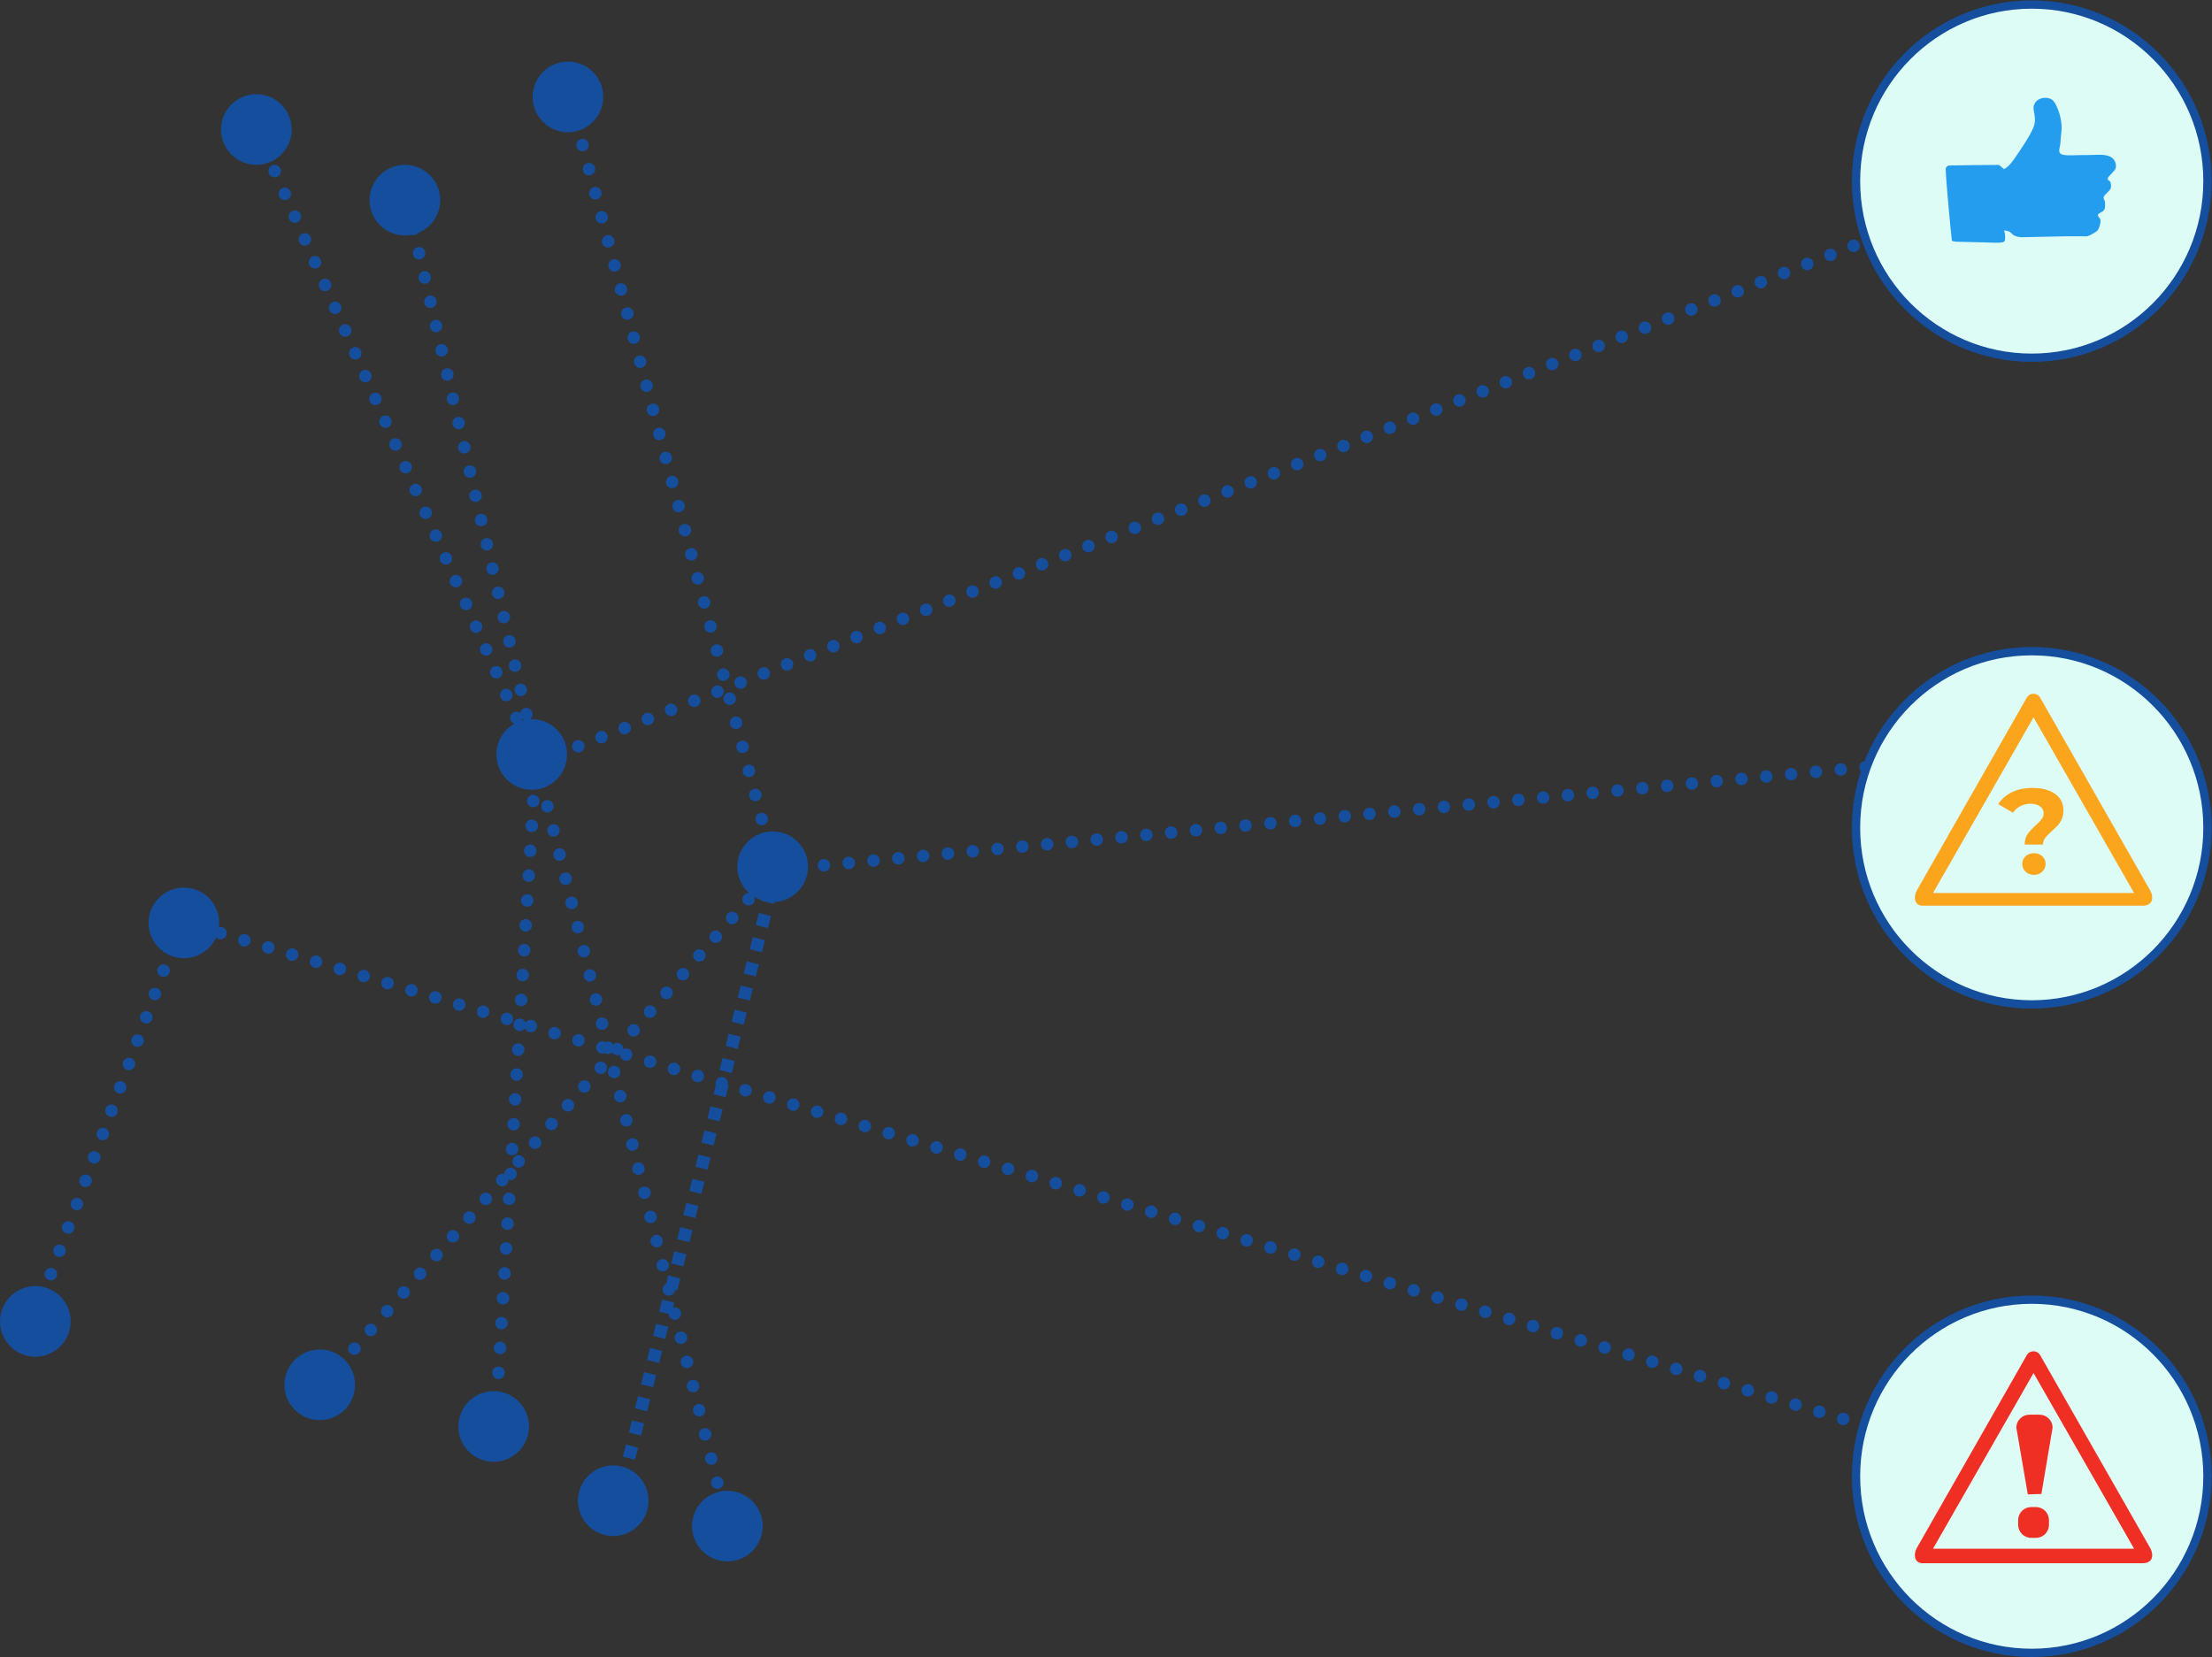 <?xml version="1.0" encoding="UTF-8"?> <svg xmlns="http://www.w3.org/2000/svg" xmlns:xlink="http://www.w3.org/1999/xlink" width="1221" height="915" xml:space="preserve" overflow="hidden"><rect width="100%" height="100%" fill="#333333" stroke="none"/> <defs> <clipPath id="clip0"> <rect x="922" y="2206" width="1221" height="915"></rect> </clipPath> </defs> <g clip-path="url(#clip0)" transform="translate(-922 -2206)"> <path d="M1044 2277.5C1044 2266.73 1052.73 2258 1063.5 2258 1074.27 2258 1083 2266.73 1083 2277.5 1083 2288.27 1074.27 2297 1063.5 2297 1052.73 2297 1044 2288.27 1044 2277.5Z" fill="#154E9C" fill-rule="evenodd"></path> <path d="M1175 2993.5C1175 2982.73 1183.73 2974 1194.5 2974 1205.27 2974 1214 2982.73 1214 2993.5 1214 3004.27 1205.27 3013 1194.5 3013 1183.73 3013 1175 3004.27 1175 2993.5Z" fill="#154E9C" fill-rule="evenodd"></path> <path d="M1079 2970.5C1079 2959.73 1087.73 2951 1098.5 2951 1109.27 2951 1118 2959.73 1118 2970.5 1118 2981.27 1109.27 2990 1098.5 2990 1087.73 2990 1079 2981.27 1079 2970.5Z" fill="#154E9C" fill-rule="evenodd"></path> <path d="M1241 3034.5C1241 3023.73 1249.73 3015 1260.5 3015 1271.27 3015 1280 3023.73 1280 3034.5 1280 3045.27 1271.27 3054 1260.5 3054 1249.73 3054 1241 3045.27 1241 3034.5Z" fill="#154E9C" fill-rule="evenodd"></path> <path d="M922 2935.5C922 2924.73 930.73 2916 941.5 2916 952.27 2916 961 2924.73 961 2935.5 961 2946.27 952.27 2955 941.5 2955 930.73 2955 922 2946.27 922 2935.5Z" fill="#154E9C" fill-rule="evenodd"></path> <path d="M1304 3048.5C1304 3037.73 1312.73 3029 1323.5 3029 1334.27 3029 1343 3037.73 1343 3048.5 1343 3059.27 1334.27 3068 1323.5 3068 1312.73 3068 1304 3059.27 1304 3048.5Z" fill="#154E9C" fill-rule="evenodd"></path> <path d="M1216 2259.5C1216 2248.73 1224.73 2240 1235.5 2240 1246.27 2240 1255 2248.73 1255 2259.5 1255 2270.27 1246.27 2279 1235.5 2279 1224.73 2279 1216 2270.27 1216 2259.5Z" fill="#154E9C" fill-rule="evenodd"></path> <path d="M1126 2316.5C1126 2305.73 1134.73 2297 1145.5 2297 1156.27 2297 1165 2305.73 1165 2316.5 1165 2327.27 1156.27 2336 1145.5 2336 1134.73 2336 1126 2327.27 1126 2316.5Z" fill="#154E9C" fill-rule="evenodd"></path> <path d="M1236.5 2259.5 1349.59 2684.98" stroke="#154E9C" stroke-width="6.875" stroke-linecap="round" stroke-linejoin="round" stroke-miterlimit="10" stroke-dasharray="0 13.75" fill="none" fill-rule="evenodd"></path> <path d="M0 0 247.964 282.725" stroke="#154E9C" stroke-width="6.875" stroke-linecap="round" stroke-linejoin="round" stroke-miterlimit="10" stroke-dasharray="0 13.75" fill="none" fill-rule="evenodd" transform="matrix(1 0 0 -1 1099.5 2971.22)"></path> <path d="M0 0 89.298 357.191" stroke="#154E9C" stroke-width="6.875" stroke-linejoin="round" stroke-miterlimit="10" stroke-dasharray="6.875 6.875" fill="none" fill-rule="evenodd" transform="matrix(1 0 0 -1 1262.5 3037.69)"></path> <path d="M0 0 697.079 65.66" stroke="#154E9C" stroke-width="6.875" stroke-linecap="round" stroke-linejoin="round" stroke-miterlimit="10" stroke-dasharray="0 13.75" fill="none" fill-rule="evenodd" transform="matrix(-1 0 0 1 2047.58 2620.5)"></path> <path d="M0 0 828.09 325.01" stroke="#154E9C" stroke-width="6.875" stroke-linecap="round" stroke-linejoin="round" stroke-miterlimit="10" stroke-dasharray="0 13.75" fill="none" fill-rule="evenodd" transform="matrix(-1 0 0 1 2047.59 2301.5)"></path> <path d="M1218.8 2627.03 1146.5 2316.5" stroke="#154E9C" stroke-width="6.875" stroke-linecap="round" stroke-linejoin="round" stroke-miterlimit="10" stroke-dasharray="0 13.75" fill="none" fill-rule="evenodd"></path> <path d="M1218.15 2627.43 1063.5 2277.5" stroke="#154E9C" stroke-width="6.875" stroke-linecap="round" stroke-linejoin="round" stroke-miterlimit="10" stroke-dasharray="0 13.75" fill="none" fill-rule="evenodd"></path> <path d="M0 0 22.247 365.843" stroke="#154E9C" stroke-width="6.875" stroke-linecap="round" stroke-linejoin="round" stroke-miterlimit="10" stroke-dasharray="0 13.75" fill="none" fill-rule="evenodd" transform="matrix(1 0 0 -1 1195.5 2991.34)"></path> <path d="M1324.64 3051.2 1218.5 2628.5" stroke="#154E9C" stroke-width="6.875" stroke-linecap="round" stroke-linejoin="round" stroke-miterlimit="10" stroke-dasharray="0 13.75" fill="none" fill-rule="evenodd"></path> <path d="M1196 2622.5C1196 2611.73 1204.73 2603 1215.5 2603 1226.27 2603 1235 2611.73 1235 2622.5 1235 2633.27 1226.27 2642 1215.5 2642 1204.73 2642 1196 2633.27 1196 2622.5Z" fill="#154E9C" fill-rule="evenodd"></path> <path d="M1329 2684.5C1329 2673.73 1337.73 2665 1348.5 2665 1359.27 2665 1368 2673.73 1368 2684.5 1368 2695.27 1359.27 2704 1348.5 2704 1337.73 2704 1329 2695.27 1329 2684.5Z" fill="#154E9C" fill-rule="evenodd"></path> <path d="M1004 2715.5C1004 2704.73 1012.73 2696 1023.5 2696 1034.27 2696 1043 2704.73 1043 2715.5 1043 2726.27 1034.27 2735 1023.5 2735 1012.73 2735 1004 2726.27 1004 2715.5Z" fill="#154E9C" fill-rule="evenodd"></path> <path d="M0 0 81.573 219.691" stroke="#154E9C" stroke-width="6.875" stroke-linecap="round" stroke-linejoin="round" stroke-miterlimit="10" stroke-dasharray="0 13.75" fill="none" fill-rule="evenodd" transform="matrix(1 0 0 -1 940.5 2935.19)"></path> <path d="M2044.83 3020.88 1021.5 2714.5" stroke="#154E9C" stroke-width="6.875" stroke-linecap="round" stroke-linejoin="round" stroke-miterlimit="10" stroke-dasharray="0 13.75" fill="none" fill-rule="evenodd"></path> <path d="M1946.5 3021C1946.5 2967.15 1989.93 2923.5 2043.5 2923.5 2097.07 2923.5 2140.5 2967.15 2140.5 3021 2140.5 3074.85 2097.07 3118.5 2043.5 3118.5 1989.93 3118.5 1946.5 3074.85 1946.5 3021Z" stroke="#154E9C" stroke-width="4.583" stroke-linejoin="round" stroke-miterlimit="10" fill="#DDFCF6" fill-rule="evenodd"></path> <path d="M1982.89 3069C1978.96 3068.77 1978.06 3064.56 1979.94 3060.8L2040.92 2953.87C2042.38 2951.53 2046.34 2951.13 2048.12 2954.1L2109.03 3060.88C2110.71 3064.07 2110.76 3068.95 2104.75 3069L1982.89 3069Z" fill="#EF2E24" fill-rule="evenodd"></path> <path d="M1989 3061 2044.5 2964 2100 3061Z" fill="#DDFCF6" fill-rule="evenodd"></path> <path d="M2036 3045.2C2036 3041.22 2039.22 3038 2043.2 3038L2045.8 3038C2049.78 3038 2053 3041.22 2053 3045.2L2053 3047.8C2053 3051.78 2049.78 3055 2045.8 3055L2043.2 3055C2039.22 3055 2036 3051.78 2036 3047.8Z" fill="#EF2E24" fill-rule="evenodd"></path> <path d="M2035 2994.16C2035 2990.2 2038.26 2987 2042.28 2987L2047.72 2987C2051.74 2987 2055 2990.2 2055 2994.16L2048.83 3030.77 2041.33 3031 2035 2994.16Z" fill="#EF2E24" fill-rule="evenodd"></path> <path d="M1946.5 2663C1946.5 2609.15 1989.93 2565.5 2043.5 2565.5 2097.07 2565.5 2140.5 2609.15 2140.5 2663 2140.5 2716.85 2097.07 2760.5 2043.5 2760.5 1989.93 2760.5 1946.5 2716.85 1946.5 2663Z" stroke="#154E9C" stroke-width="4.583" stroke-linejoin="round" stroke-miterlimit="10" fill="#DDFCF6" fill-rule="evenodd"></path> <path d="M1982.89 2706C1978.96 2705.77 1978.06 2701.56 1979.94 2697.8L2040.92 2590.87C2042.38 2588.53 2046.34 2588.13 2048.12 2591.1L2109.03 2697.88C2110.71 2701.07 2110.76 2705.95 2104.75 2706L1982.89 2706Z" fill="#FBA51C" fill-rule="evenodd"></path> <path d="M1989 2699 2044.5 2602 2100 2699Z" fill="#DDFCF6" fill-rule="evenodd"></path> <path d="M2044.71 2677C2046.59 2677 2048.13 2677.57 2049.34 2678.7 2050.54 2679.83 2051.15 2681.24 2051.15 2682.93 2051.15 2684.62 2050.53 2686.06 2049.3 2687.23 2048.07 2688.41 2046.54 2689 2044.71 2689 2042.88 2689 2041.35 2688.41 2040.12 2687.23 2038.89 2686.06 2038.27 2684.62 2038.27 2682.93 2038.27 2681.24 2038.88 2679.83 2040.08 2678.7 2041.29 2677.57 2042.83 2677 2044.71 2677ZM2043.97 2641C2049.11 2641 2053.23 2642.09 2056.34 2644.27 2059.45 2646.44 2061 2649.47 2061 2653.33 2061 2655.16 2060.7 2656.76 2060.09 2658.13 2059.49 2659.51 2058.75 2660.68 2057.88 2661.63 2057.01 2662.59 2055.88 2663.69 2054.5 2664.93 2052.84 2666.4 2051.64 2667.63 2050.88 2668.63 2050.12 2669.63 2049.74 2670.84 2049.74 2672.27L2039.61 2672.27C2039.61 2669.96 2040.14 2668.04 2041.19 2666.53 2042.24 2665.02 2043.77 2663.36 2045.78 2661.53 2047.26 2660.2 2048.34 2659.08 2049.03 2658.17 2049.73 2657.26 2050.07 2656.22 2050.07 2655.07 2050.07 2653.42 2049.41 2652.12 2048.09 2651.17 2046.78 2650.21 2045.02 2649.73 2042.83 2649.73 2040.73 2649.73 2038.87 2650.17 2037.23 2651.03 2035.6 2651.9 2034.23 2653.11 2033.11 2654.67L2025 2649.93C2026.88 2647.09 2029.41 2644.89 2032.61 2643.33 2035.8 2641.78 2039.59 2641 2043.97 2641Z" fill="#FBA51C" fill-rule="evenodd"></path> <path d="M1946.5 2306C1946.5 2252.15 1989.93 2208.5 2043.5 2208.5 2097.07 2208.5 2140.5 2252.15 2140.5 2306 2140.5 2359.85 2097.07 2403.5 2043.5 2403.5 1989.93 2403.5 1946.5 2359.85 1946.5 2306Z" stroke="#154E9C" stroke-width="4.583" stroke-linejoin="round" stroke-miterlimit="10" fill="#DDFCF6" fill-rule="evenodd"></path> <path d="M2028.18 2299.38C2029.62 2298.54 2031.05 2297.71 2033.79 2293.8 2036.52 2289.89 2042.8 2280.79 2044.6 2275.91 2046.4 2271.03 2043.93 2267.1 2044.6 2264.5 2045.28 2261.91 2046.97 2260.94 2048.64 2260.35 2050.31 2259.77 2053.03 2259.86 2054.64 2261 2056.24 2262.15 2057.39 2264.81 2058.28 2267.23 2059.18 2269.65 2059.8 2272.63 2059.98 2275.52 2060.15 2278.42 2059.36 2282 2059.33 2284.6 2059.3 2287.19 2057.62 2289.92 2059.79 2291.09 2061.97 2292.26 2068.37 2291.51 2072.36 2291.6 2076.34 2291.68 2080.98 2291.21 2083.69 2291.6 2086.41 2291.99 2087.63 2292.72 2088.65 2293.93 2089.67 2295.14 2090.34 2297.13 2089.82 2298.86 2089.3 2300.59 2086 2303.01 2085.52 2304.3 2085.04 2305.6 2086.71 2305.64 2086.95 2306.64 2087.19 2307.63 2087.56 2308.95 2086.95 2310.27 2086.34 2311.58 2083.8 2313.29 2083.3 2314.55 2082.8 2315.8 2083.93 2316.55 2083.96 2317.79 2083.98 2319.02 2084.09 2320.81 2083.43 2321.93 2082.78 2323.06 2080.37 2323.56 2080.05 2324.53 2079.72 2325.5 2081.46 2326.41 2081.48 2327.77 2081.5 2329.13 2080.89 2331.49 2080.18 2332.7 2079.46 2333.91 2078.14 2334.42 2077.18 2335.03 2076.22 2335.63 2075.25 2336.09 2074.44 2336.33 2073.64 2336.56 2074.42 2336.43 2072.36 2336.45 2070.29 2336.48 2062.06 2336.45 2062.06 2336.45L2037.7 2336.97C2032.53 2336.54 2032.61 2334.47 2031.05 2333.86 2029.49 2333.26 2028.7 2333.17 2028.31 2333.34 2027.92 2333.52 2028.66 2333.97 2028.7 2334.9 2028.75 2335.83 2029.05 2338.08 2028.57 2338.92 2028.1 2339.76 2027.62 2339.8 2025.84 2339.96 2024.06 2340.11 2017.89 2339.83 2017.89 2339.83L2001.6 2339.44C1998.49 2338.98 1999.6 2339.04 1999.25 2337.1 1998.91 2335.17 1996.67 2310.72 1996.26 2304.17 1995.85 2297.63 1995.87 2298.97 1996.78 2297.82 1997.67 2297.22 1996.95 2297.43 2001.73 2297.3 2006.51 2297.17 2015.98 2297.11 2025.45 2297.04L2028.18 2299.38Z" fill="#259DEF" fill-rule="evenodd"></path> </g> </svg> 